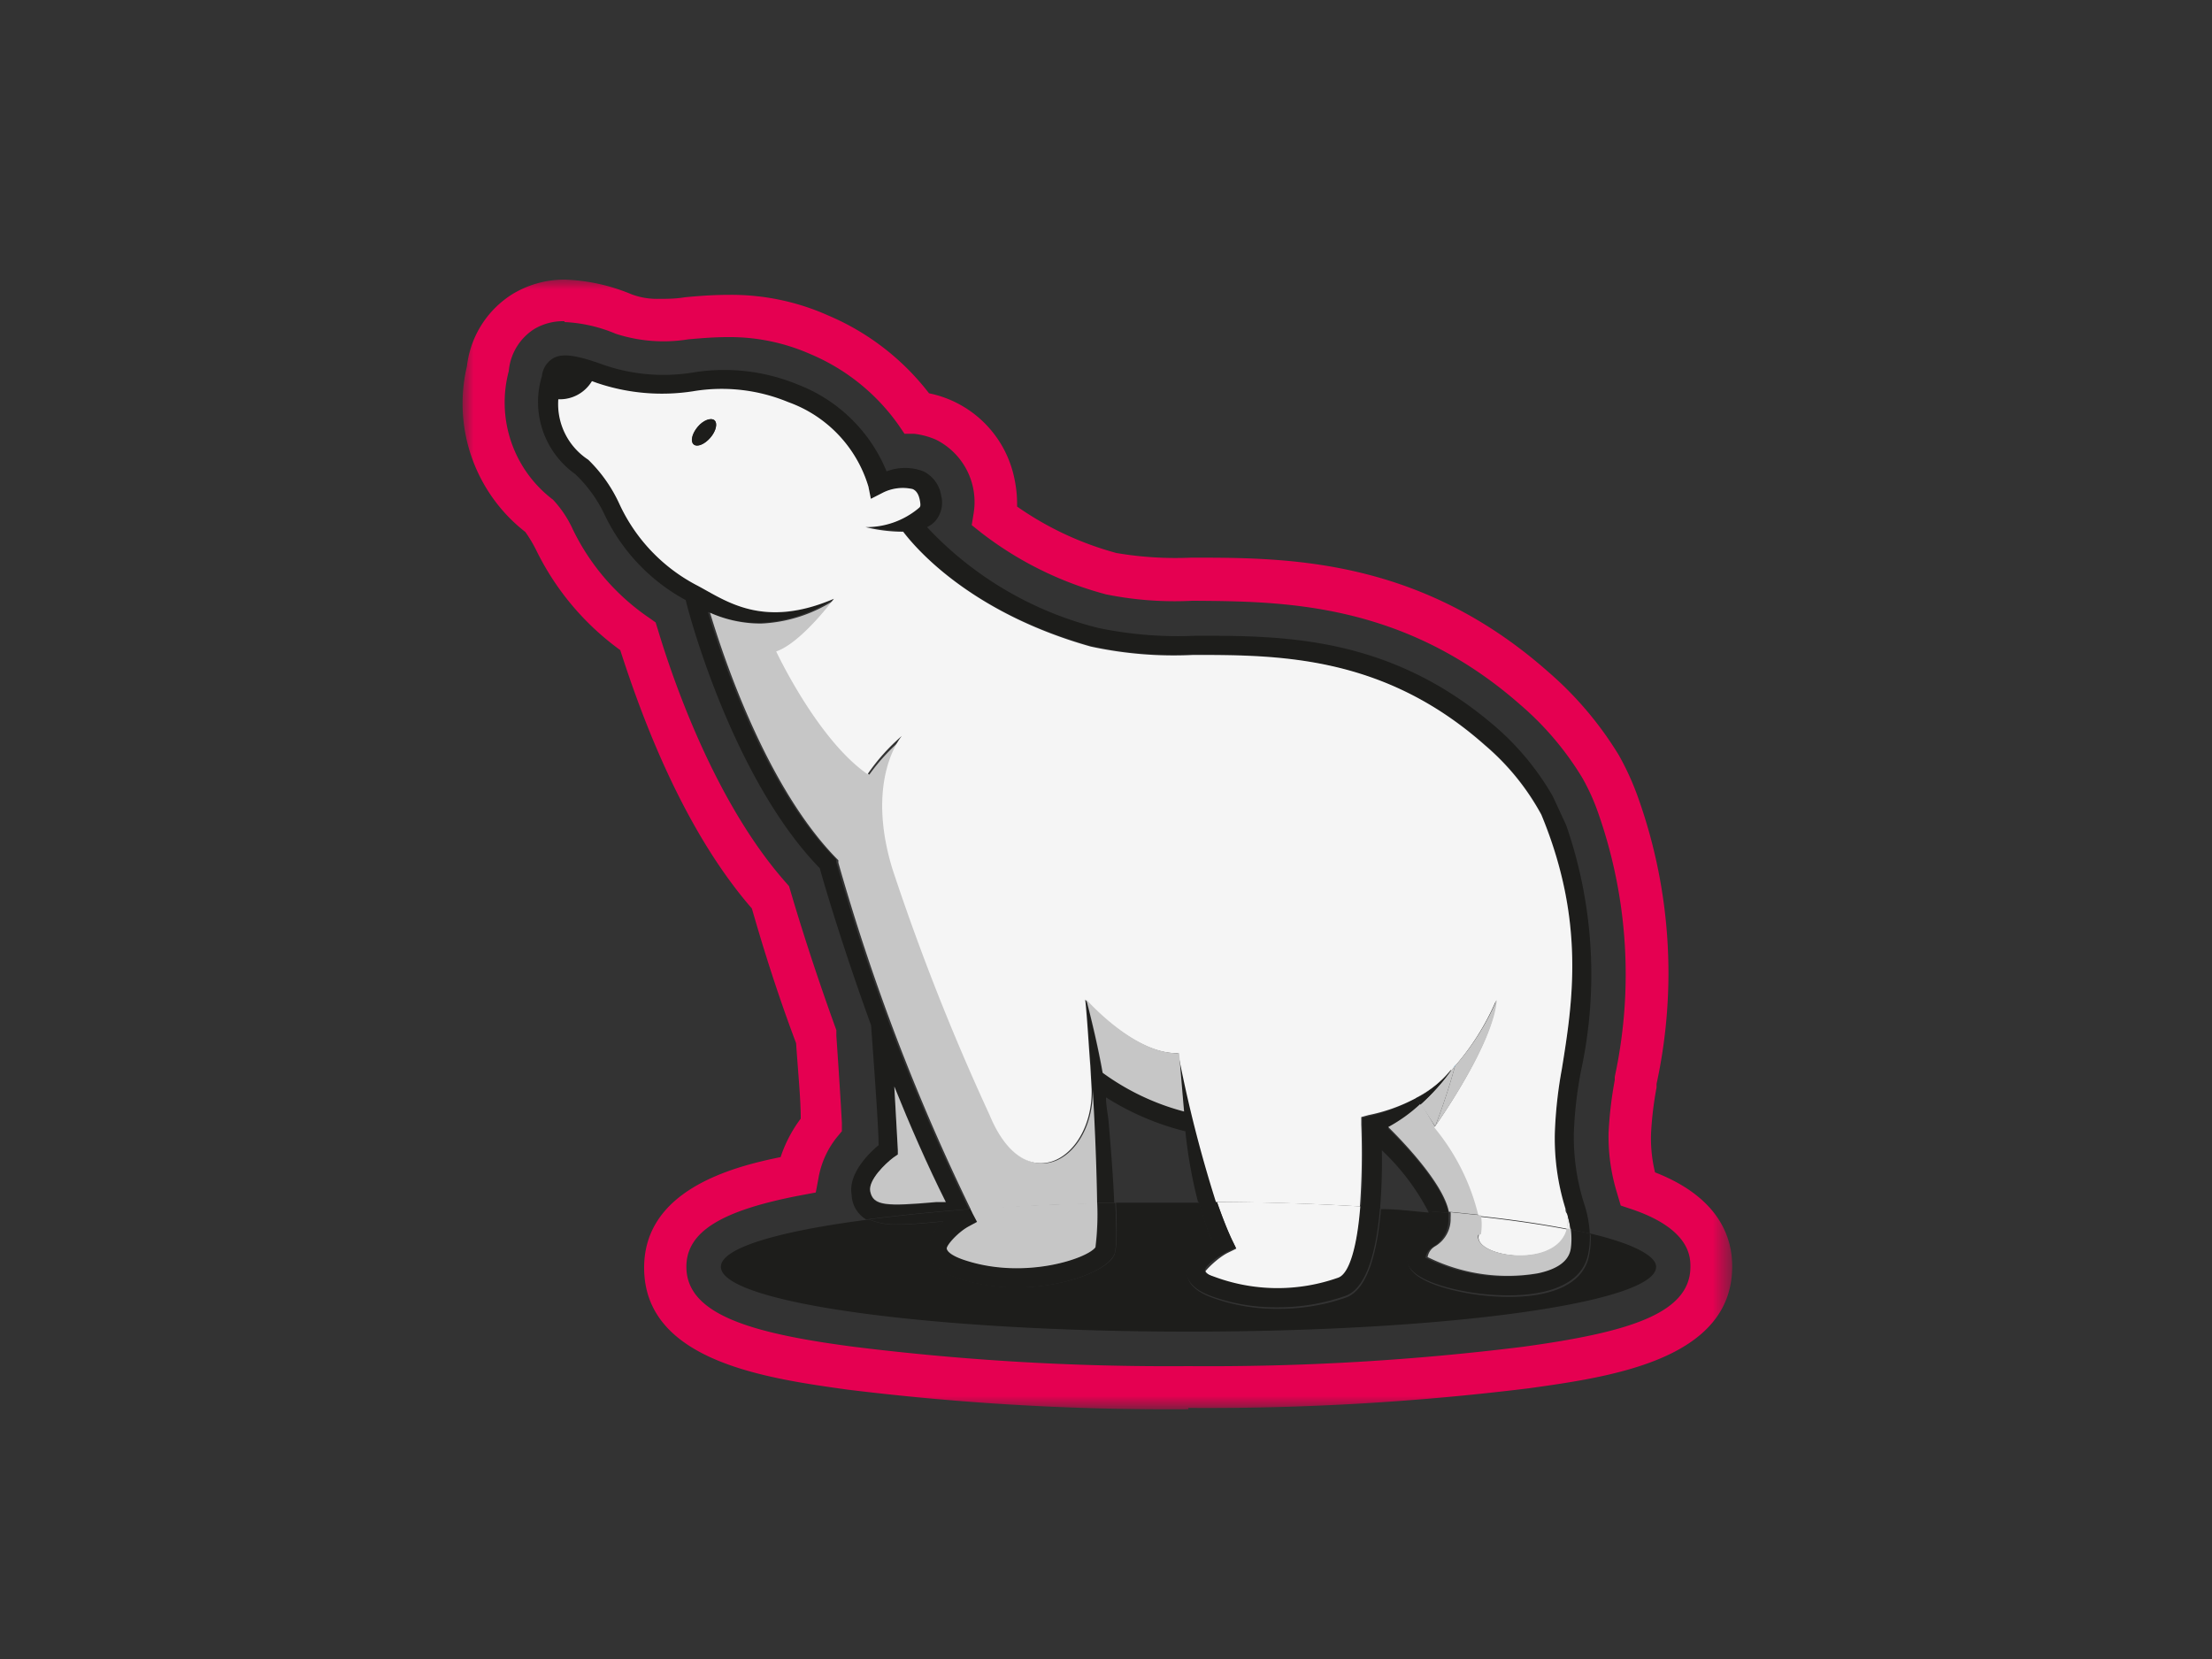 <svg xmlns="http://www.w3.org/2000/svg" xmlns:xlink="http://www.w3.org/1999/xlink" viewBox="0 0 100 75"><rect x="0" y="0" width="100" height="75" fill="#333333" stroke="none"/><defs><mask id="a" x="20.92" y="12.6" width="57.39" height="51.06" maskUnits="userSpaceOnUse"><polygon points="20.92 12.61 78.31 12.61 78.31 63.67 20.92 63.67 20.92 12.61" fill="#fff" fill-rule="evenodd"/></mask></defs><title>section_icon_settingupcutterguide</title><rect x="15.47" y="12.6" width="68.08" height="51.06" fill="none"/><path d="M62.74,51c.61.6,2.49,2.53,2.74,3.83l-.92-.08A10.44,10.44,0,0,0,62.47,52a26.11,26.11,0,0,1-.08,2.63l-.86-.05a33.6,33.6,0,0,0,.06-3.7l0-.34.33-.09A7.84,7.84,0,0,0,64,49.65l.19.28A7.09,7.09,0,0,1,62.74,51" fill="#1d1d1b" fill-rule="evenodd"/><path d="M55.89,56.45l-.19-.39c-.23-.49-.46-1.09-.68-1.72,2.29,0,4.47.08,6.51.2-.16,1.86-.52,3.09-1,3.27a8.2,8.2,0,0,1-5.49,0c-.44-.16-.54-.31-.54-.34s.51-.58,1-.83Z" fill="#f5f5f5" fill-rule="evenodd"/><path d="M66.85,55c1.5.16,2.84.36,4,.58-.45,1.83-4.21,1.24-4,.29a2.81,2.81,0,0,0,0-.87" fill="#f5f5f5" fill-rule="evenodd"/><path d="M64.87,50.92a9.82,9.82,0,0,1,2,4l-1.37-.14c-.25-1.29-2.13-3.23-2.74-3.83a7.09,7.09,0,0,0,1.48-1.07Z" fill="#c6c6c6" fill-rule="evenodd"/><path d="M70.84,54.87a3.8,3.8,0,0,1,.16.71l-.18,0a1.69,1.69,0,0,0,0-.68" fill="#ececec" fill-rule="evenodd"/><path d="M62.39,54.59c-.16,1.91-.59,3.66-1.58,4a9.22,9.22,0,0,1-3.09.51,8.49,8.49,0,0,1-3-.52c-.71-.27-1.07-.64-1.09-1.11,0-.64.65-1.16,1.13-1.45a11.19,11.19,0,0,1-.57-1.72H55c.22.63.45,1.23.68,1.72l.19.39-.4.18c-.5.25-1,.66-1,.83s.1.18.54.34a8.2,8.2,0,0,0,5.49,0c.5-.18.86-1.41,1-3.27l.86.05" fill="#1d1d1b" fill-rule="evenodd"/><path d="M70.81,37.32a20.61,20.61,0,0,1,.66,11.11,18.39,18.39,0,0,0-.32,2.78,10,10,0,0,0,.45,3.16,5.12,5.12,0,0,1,.27,1.39L71,55.58a3.8,3.8,0,0,0-.16-.71c0-.08,0-.17-.07-.26a10.68,10.68,0,0,1-.48-3.4,19.79,19.79,0,0,1,.32-2.92c.48-3,1.07-6.67-.93-11.49a11,11,0,0,0-2.55-3.14c-4.59-4-9.36-4.06-13.19-4.08a17.73,17.73,0,0,1-4.63-.38C44.06,27.72,41.55,25,40.83,24a7.17,7.17,0,0,1-1.7-.21A3.68,3.68,0,0,0,41.51,23c.07-.07.12-.17.07-.39a.63.63,0,0,0-.32-.5,2.06,2.06,0,0,0-1.38.19l-.51.26L39.26,22a5.83,5.83,0,0,0-3.61-3.78,7.85,7.85,0,0,0-4.32-.49A9.16,9.16,0,0,1,27,17.32l-.22-.08a1.69,1.69,0,0,1-1.52.82,3,3,0,0,0,1.35,2.73,6.62,6.62,0,0,1,1.41,2,7.81,7.81,0,0,0,3.53,3.68c1.28.68,3,2,6.16.59a6.63,6.63,0,0,1-3.37,1.1A5.61,5.61,0,0,1,32,27.66c.67,2.23,2.61,7.93,5.72,11.11l.08.08,0,.11a95.54,95.54,0,0,0,6,15.7c-1.69.13-3.25.29-4.64.47A1.35,1.35,0,0,1,38.5,54c-.16-.95.79-1.87,1.22-2.23,0-.67-.15-2.81-.34-5.42-1.31-3.6-2.16-6.51-2.32-7.1C33.32,35.41,31.3,28.38,31,27.13a8.61,8.61,0,0,1-3.7-3.93A6.13,6.13,0,0,0,26,21.43,4,4,0,0,1,24.5,17,1.06,1.06,0,0,1,25,16.2c.41-.24,1.05-.16,2.33.31a8.31,8.31,0,0,0,4,.33,8.72,8.72,0,0,1,4.75.55,7.07,7.07,0,0,1,4,3.92,2.33,2.33,0,0,1,1.67,0,1.48,1.48,0,0,1,.8,1.1,1.28,1.28,0,0,1-.27,1.15,1.22,1.22,0,0,1-.37.27,15.84,15.84,0,0,0,7.75,4.56,17.62,17.62,0,0,0,4.41.35c4,0,8.92,0,13.75,4.3A12.2,12.2,0,0,1,70.2,36Zm-28.05,17c-.85-1.7-1.63-3.49-2.33-5.22.1,1.72.16,2.85.16,2.87v.24l-.19.13c-.38.28-1.15,1-1.06,1.53.12.67.71.69,3,.49l.42,0Z" fill="#1d1d1b" fill-rule="evenodd"/><path d="M39.26,55.13c1.39-.18,3-.34,4.64-.47l.09.19.2.38-.37.2c-.51.28-1,.76-1,1s.27.37.94.57c2.64.82,5.4-.11,5.78-.62a11.88,11.88,0,0,0,.08-2l.8,0c.1,2.11,0,2.33-.14,2.48-.42.63-2.24,1.35-4.33,1.35a8.32,8.32,0,0,1-2.44-.35c-.37-.11-1.46-.45-1.54-1.31a1.63,1.63,0,0,1,.67-1.32l-.2,0c-.68.06-1.3.12-1.83.12a3.08,3.08,0,0,1-1.33-.23" fill="#1d1d1b" fill-rule="evenodd"/><path d="M71,56.49a3.21,3.21,0,0,0,0-.91l.87.18a3.86,3.86,0,0,1-.06.87c-.24,1.43-1.84,1.93-3.61,1.93a11,11,0,0,1-1.4-.09c-.56-.07-3.32-.5-3.2-1.64a1.47,1.47,0,0,1,.71-1.16.59.59,0,0,0,.32-.59.89.89,0,0,0-.07-.33l.92.08a2.28,2.28,0,0,1,0,.26,1.43,1.43,0,0,1-.68,1.27.7.7,0,0,0-.36.5,8.13,8.13,0,0,0,5,.73c.89-.19,1.38-.56,1.47-1.1" fill="#1d1d1b" fill-rule="evenodd"/><path d="M53.61,51.15A12.15,12.15,0,0,1,50,49.61c0,.4.1.82.13,1.24.13,1.54.21,2.68.24,3.52l-.8,0c0-1.34-.08-3.2-.2-5.17l-.06-1.07c-.07-.84-.14-2.12-.23-3,0,0,.46,1.71.74,3.31a11,11,0,0,0,3.68,1.75c-.07-.79-.21-2.58-.22-2.64A59.29,59.29,0,0,0,55,54.34h-.84a21.43,21.43,0,0,1-.57-3.18" fill="#1d1d1b" fill-rule="evenodd"/><path d="M40.82,33.27s-1.67,1.88-.43,6a105.32,105.32,0,0,0,4.39,11.12c1.63,3.94,4.68,2,4.62-1.13.12,2,.18,3.83.2,5.17-2,0-3.94.14-5.7.27a95.54,95.54,0,0,1-6-15.7l0-.11-.08-.08c-3.11-3.18-5.05-8.88-5.72-11.11a5.61,5.61,0,0,0,2.31.49,6.63,6.63,0,0,0,3.37-1.1s-1.47,2-2.61,2.38c0,0,1.86,4,4.13,5.55a9,9,0,0,1,1.6-1.71" fill="#c6c6c6" fill-rule="evenodd"/><path d="M71.87,55.76c1.89.44,3,1,3,1.51,0,1.63-9.46,2.93-21.13,2.93s-21.15-1.3-21.15-2.93c0-.85,2.58-1.61,6.7-2.14a3.08,3.08,0,0,0,1.33.23c.53,0,1.15-.06,1.83-.12l.2,0A1.63,1.63,0,0,0,42,56.54c.08.86,1.17,1.2,1.54,1.31a8.32,8.32,0,0,0,2.44.35c2.09,0,3.91-.72,4.33-1.35.1-.15.24-.37.14-2.48,1.08,0,2.18,0,3.31,0h.47a11.19,11.19,0,0,0,.57,1.72c-.48.29-1.15.81-1.13,1.45,0,.47.38.84,1.09,1.11a8.49,8.49,0,0,0,3,.52,9.22,9.22,0,0,0,3.09-.51c1-.37,1.42-2.12,1.58-4,.74,0,1.47.1,2.17.16a.89.89,0,0,1,.07.33.59.59,0,0,1-.32.59,1.47,1.47,0,0,0-.71,1.16c-.12,1.14,2.64,1.57,3.2,1.64a11,11,0,0,0,1.4.09c1.77,0,3.37-.5,3.61-1.93a3.86,3.86,0,0,0,.06-.87" fill="#1d1d1b" fill-rule="evenodd"/><path d="M70.77,54.61c0,.09,0,.18.07.26a1.69,1.69,0,0,1,0,.68c-1.13-.22-2.47-.42-4-.58a9.82,9.82,0,0,0-2-4h0c.16-.23,2.64-3.76,2.79-5.73a11.33,11.33,0,0,1-1.89,3,.12.12,0,0,1,0,0l-.18.23s0,0,0,0A6.39,6.39,0,0,1,64,49.65a7.84,7.84,0,0,1-2.13.76l-.33.09,0,.34a33.6,33.6,0,0,1-.06,3.7c-2-.12-4.22-.19-6.51-.2a59.29,59.29,0,0,1-1.71-6.73c-2,.07-4.2-2.42-4.2-2.42.09.84.16,2.12.23,3l.06,1.07c.06,3.1-3,5.07-4.62,1.13a105.32,105.32,0,0,1-4.39-11.12c-1.24-4.08.43-6,.43-6A9,9,0,0,0,39.22,35c-2.27-1.57-4.13-5.55-4.13-5.55,1.14-.39,2.61-2.38,2.61-2.38-3.21,1.37-4.88.09-6.16-.59A7.86,7.86,0,0,1,28,22.78a6.62,6.62,0,0,0-1.41-2,3,3,0,0,1-1.35-2.73,1.69,1.69,0,0,0,1.52-.82l.22.08a9.16,9.16,0,0,0,4.34.38,7.85,7.85,0,0,1,4.32.49A5.83,5.83,0,0,1,39.26,22l.11.55.51-.26a2,2,0,0,1,1.38-.18c.11.05.25.15.32.49s0,.32-.07.39a3.68,3.68,0,0,1-2.38.84,7.17,7.17,0,0,0,1.7.21c.72.94,3.23,3.71,8.48,5.19a17.73,17.73,0,0,0,4.63.38c3.83,0,8.6,0,13.19,4.08a11,11,0,0,1,2.55,3.14c2,4.82,1.41,8.51.93,11.49a19.79,19.79,0,0,0-.32,2.92,10.68,10.68,0,0,0,.48,3.4M32.3,19c-.16-.13-.5,0-.76.3s-.34.65-.18.79.49,0,.75-.3.34-.65.19-.79" fill="#f5f5f5" fill-rule="evenodd"/><path d="M66.83,55.83c-.22,1,3.54,1.55,4-.28l.18,0a3.21,3.21,0,0,1,0,.91c-.09.54-.58.91-1.47,1.1a8.13,8.13,0,0,1-5-.73.7.7,0,0,1,.36-.5,1.43,1.43,0,0,0,.68-1.27,2.28,2.28,0,0,0,0-.26l1.37.14a2.74,2.74,0,0,1,0,.86" fill="#c6c6c6" fill-rule="evenodd"/><path d="M43.9,54.66c1.76-.13,3.68-.22,5.7-.27a11.88,11.88,0,0,1-.08,2c-.38.51-3.14,1.44-5.78.62-.67-.2-.93-.43-.94-.57s.51-.74,1-1l.37-.2-.2-.38-.09-.19" fill="#c6c6c6" fill-rule="evenodd"/><path d="M65.78,48.19a11.33,11.33,0,0,0,1.89-3c-.15,2-2.63,5.5-2.79,5.73a28.05,28.05,0,0,0,.9-2.73" fill="#c6c6c6" fill-rule="evenodd"/><path d="M65.8,48.14c-.06.06-.1.14-.15.2l0,0,.18-.23" fill="#35a8e0" fill-rule="evenodd"/><path d="M65.65,48.34c0-.06.09-.14.14-.2v0l-.13.15" fill="#ececec" fill-rule="evenodd"/><path d="M65.65,48.34l.13-.15a28.05,28.05,0,0,1-.9,2.73h0l-.65-1a9.87,9.87,0,0,0,1.4-1.56l0,0" fill="#c6c6c6" fill-rule="evenodd"/><path d="M65.61,48.38s0,0,0,0a9.87,9.87,0,0,1-1.4,1.56L64,49.65a5,5,0,0,0,1.58-1.27" fill="#1d1d1b" fill-rule="evenodd"/><path d="M64,49.65a6.39,6.39,0,0,0,1.58-1.27A5,5,0,0,1,64,49.65" fill="#ececec" fill-rule="evenodd"/><path d="M53.31,47.61c0,.06.15,1.85.22,2.64a11,11,0,0,1-3.68-1.75c-.28-1.6-.74-3.3-.74-3.31s2.18,2.49,4.2,2.42" fill="#c6c6c6" fill-rule="evenodd"/><path d="M42.76,54.34l-.42,0c-2.28.2-2.87.18-3-.49-.09-.5.68-1.25,1.06-1.53l.19-.13V52s-.06-1.15-.16-2.88c.7,1.74,1.48,3.53,2.33,5.23" fill="#c6c6c6" fill-rule="evenodd"/><path d="M32.3,19c.15.14.07.49-.19.79s-.6.43-.75.3-.07-.48.18-.79.6-.43.76-.3" fill="#1d1d1b" fill-rule="evenodd"/><g mask="url(#a)"><path d="M25.51,14.52a2.57,2.57,0,0,0-1.35.35A2.51,2.51,0,0,0,23,16.78a5.51,5.51,0,0,0,2,5.81,5,5,0,0,1,.9,1.35,10.21,10.21,0,0,0,3.46,4l.28.2.1.32c.67,2.24,2.58,7.82,5.79,11.44l.14.16.06.2c.34,1.16,1.06,3.51,2.08,6.31l0,.26c.11,1.59.2,3,.25,3.94l0,.37-.24.29A4.06,4.06,0,0,0,37,53.27l-.12.64-.64.12c-3.65.69-5.21,1.66-5.21,3.24,0,2.14,2.88,3,7.53,3.61a115.09,115.09,0,0,0,15.17.88,114.93,114.93,0,0,0,15.16-.88c4.64-.64,7.53-1.47,7.53-3.61,0-.43,0-1.71-2.67-2.61l-.48-.16-.18-.61a8.65,8.65,0,0,1-.37-2.68A17.65,17.65,0,0,1,73,48.83l0-.15a22,22,0,0,0-.75-11.93,9.54,9.54,0,0,0-.72-1.59,13.67,13.67,0,0,0-2.8-3.3C63.46,27.22,58,27.19,54,27.16h-.1A15.62,15.62,0,0,1,50,26.87a15.88,15.88,0,0,1-5.63-2.78l-.44-.35.09-.56a3.15,3.15,0,0,0-1.7-3.3,3.44,3.44,0,0,0-1-.27l-.43,0-.25-.37a9.29,9.29,0,0,0-4-3.23,9,9,0,0,0-3.74-.77c-.63,0-1.21.05-1.78.1a7,7,0,0,1-3.28-.25,6.76,6.76,0,0,0-2.31-.53m28.2,49.15a119.07,119.07,0,0,1-15.43-.89c-3.65-.51-9.18-1.28-9.18-5.51,0-3.5,3.94-4.55,6.17-5a6.06,6.06,0,0,1,.91-1.74c0-.89-.12-2.08-.21-3.41-1-2.65-1.65-4.88-2-6.09-3.14-3.62-5-8.73-5.95-11.68a12.17,12.17,0,0,1-3.79-4.5,6.14,6.14,0,0,0-.5-.84,7.36,7.36,0,0,1-2.64-7.5,4.44,4.44,0,0,1,2.1-3.28,4.55,4.55,0,0,1,2.33-.63,8.6,8.6,0,0,1,3,.66,3.24,3.24,0,0,0,1.23.21c.37,0,.77,0,1.18-.07.62-.06,1.27-.11,2-.11a10.7,10.7,0,0,1,4.51.94A11.31,11.31,0,0,1,42,17.78a4.94,4.94,0,0,1,3.86,3.86,5.48,5.48,0,0,1,.12,1.26A14.36,14.36,0,0,0,50.47,25a15.92,15.92,0,0,0,3.39.21H54c4.32,0,10.23.06,16,5.17a15.85,15.85,0,0,1,3.19,3.77,12.35,12.35,0,0,1,.87,1.92A23.62,23.62,0,0,1,74.89,49l0,.16a15.69,15.69,0,0,0-.25,2.08A6.51,6.51,0,0,0,74.82,53c2.87,1.12,3.49,2.91,3.49,4.25,0,4.23-5.53,5-9.18,5.51a119,119,0,0,1-15.42.89" fill="#e50051" fill-rule="evenodd"/></g></svg>